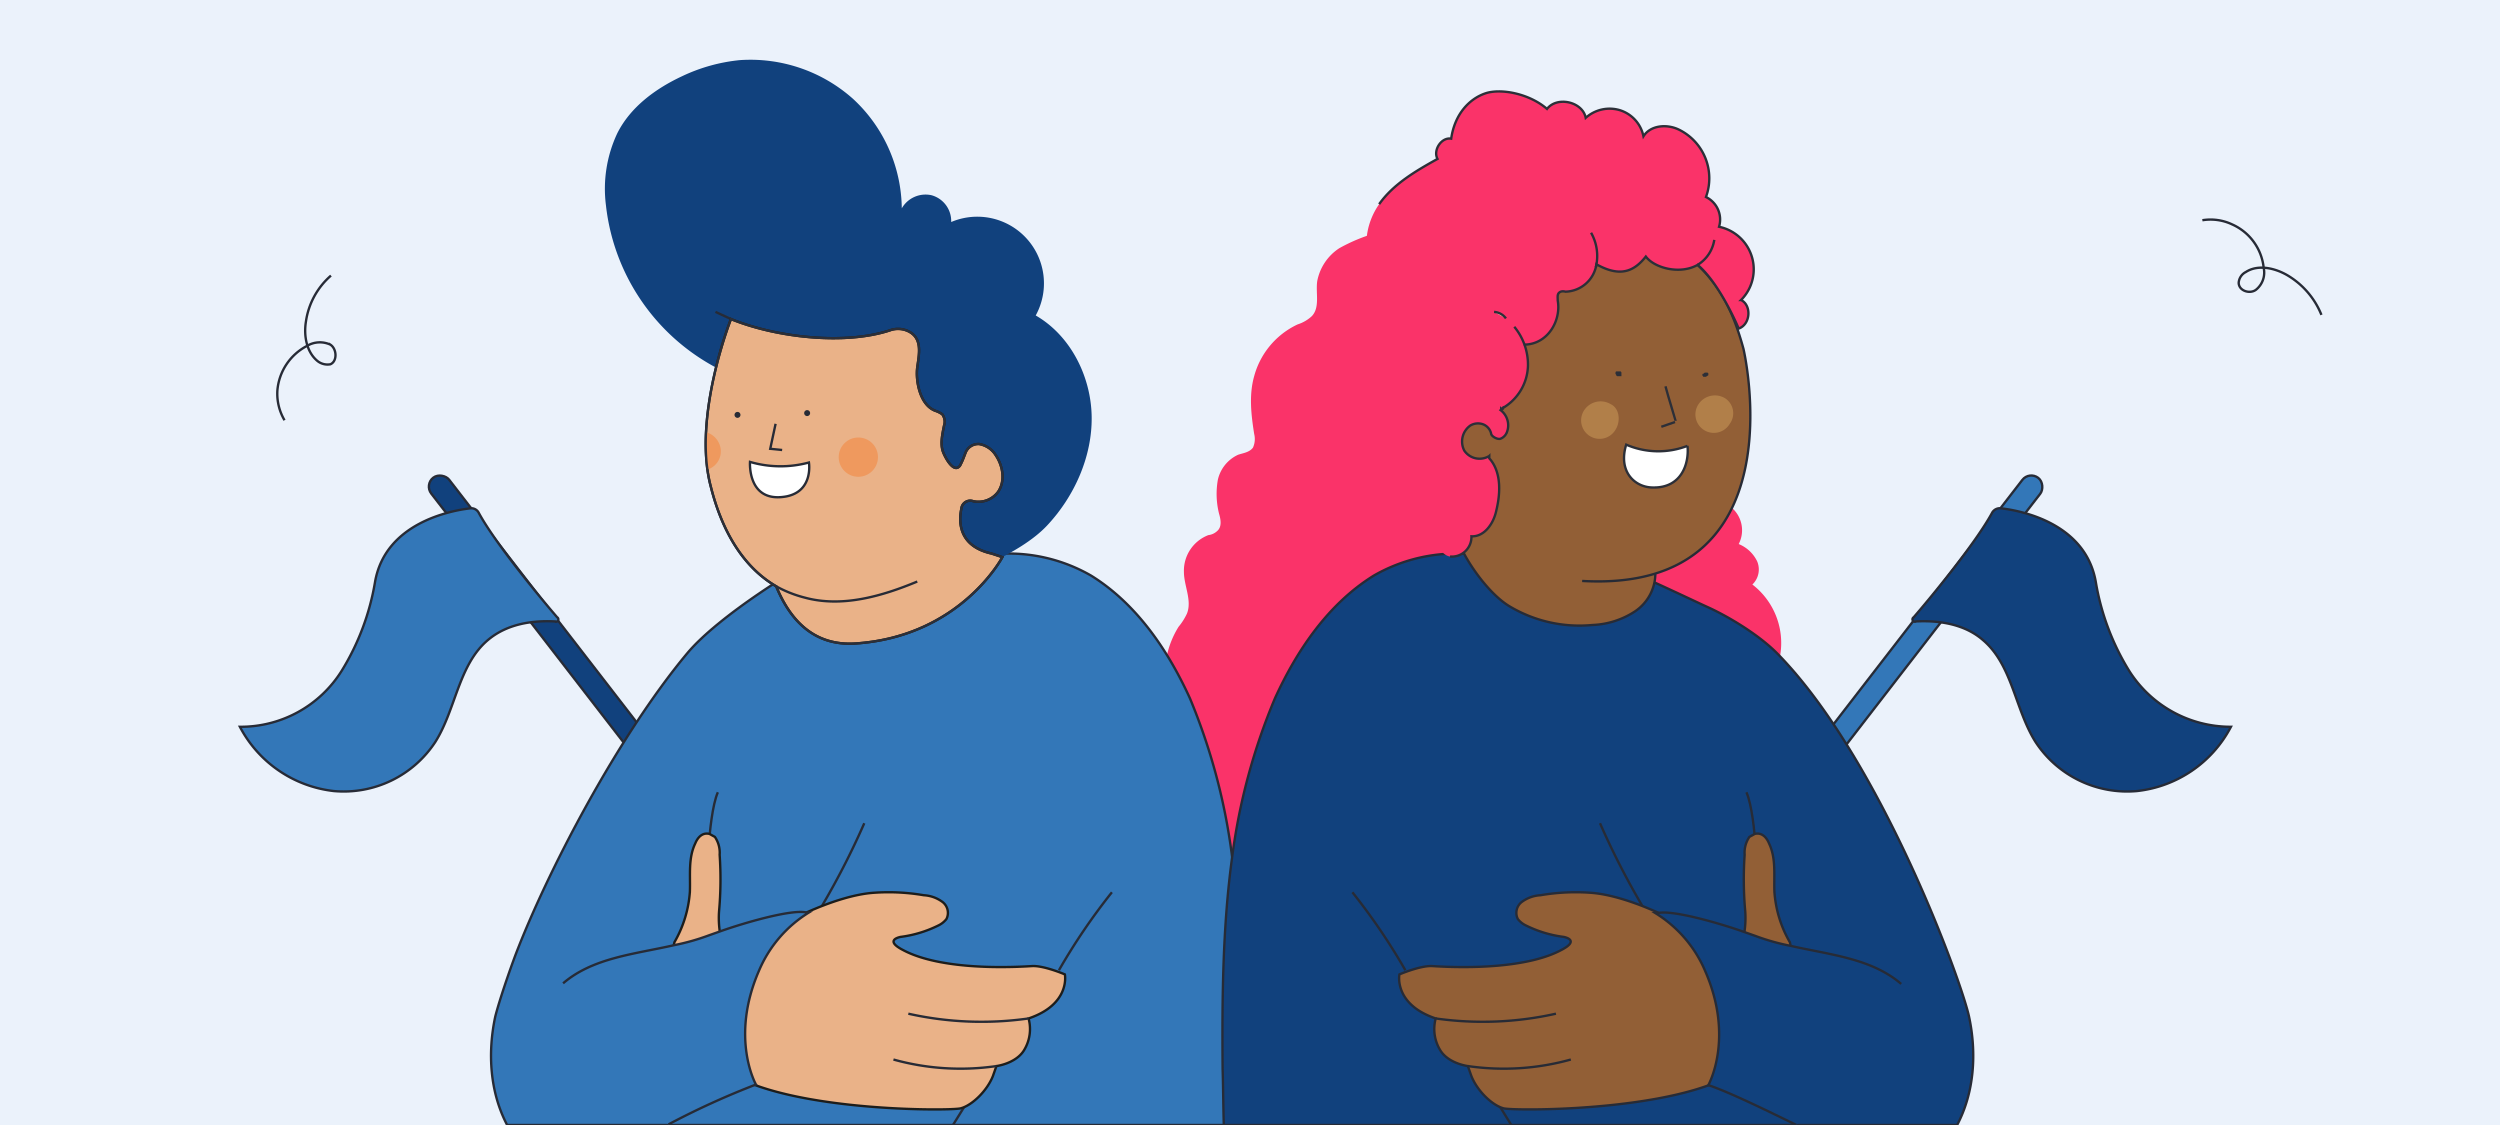<?xml version="1.0" encoding="utf-8"?>
<svg xmlns="http://www.w3.org/2000/svg" data-name="Capa 1" id="Capa_1" viewBox="0 0 420 189">
  <defs>
    <style>.cls-1{fill:#ebf2fb;}.cls-2{fill:#3377b8;}.cls-15,.cls-2,.cls-3,.cls-5,.cls-7{stroke:#272b36;}.cls-12,.cls-15,.cls-2,.cls-3,.cls-5,.cls-6,.cls-7,.cls-8,.cls-9{stroke-miterlimit:10;stroke-width:0.4px;}.cls-13,.cls-3{fill:#11417d;}.cls-4{fill:#fa3369;}.cls-12,.cls-5{fill:none;}.cls-6{fill:#eab288;stroke:#1d1d1b;}.cls-7{fill:#925f36;}.cls-8{fill:#f8f0be;}.cls-12,.cls-8,.cls-9{stroke:#2c2f38;}.cls-15,.cls-9{fill:#fff;}.cls-10{fill:#b17f49;}.cls-11{fill:#2c2f38;}.cls-14{fill:#ef995e;}.cls-16{fill:#272b36;}</style>
  </defs>
  <rect class="cls-1" height="189" width="420"/>
  <rect class="cls-2" height="87.11" rx="1.9" transform="translate(495.4 398.6) rotate(-142.3)" width="3.8" x="313.8" y="71.2"/>
  <path class="cls-3" d="M334.7,86.1a1.5,1.5,0,0,1,1.5-.7c3.4.4,14.2,2.5,15.9,12.4a41.4,41.4,0,0,0,5.6,14.9,20.2,20.2,0,0,0,17.1,9.4A20.3,20.3,0,0,1,359,132.9a18.4,18.4,0,0,1-17-8.2c-3.5-5.5-3.9-13-8.9-17.2-3-2.6-7.2-3.3-11.2-3.1a.4.4,0,0,1-.4-.7C324.1,100.7,331.9,91.3,334.7,86.1Z"/>
  <rect class="cls-3" height="87.11" rx="1.9" transform="translate(-49.4 84.7) rotate(-37.7)" width="3.8" x="97.5" y="71.2"/>
  <path class="cls-2" d="M80.4,86.1a1.4,1.4,0,0,0-1.4-.7c-3.4.4-14.3,2.5-16,12.4a41.4,41.4,0,0,1-5.6,14.9,20,20,0,0,1-17.1,9.4,20.4,20.4,0,0,0,15.8,10.8,18.4,18.4,0,0,0,17-8.2c3.5-5.5,3.9-13,8.9-17.2,3.1-2.6,7.2-3.3,11.2-3.1a.4.4,0,0,0,.4-.7C91,100.7,83.2,91.3,80.4,86.1Z"/>
  <path class="cls-4" d="M198.4,125.1a47.4,47.4,0,0,1-2.6-10,15.2,15.2,0,0,1,2.2-9.8,10.2,10.2,0,0,0,1.4-2.2c.9-2.2-.5-4.7-.5-7a6.4,6.4,0,0,1,4.1-6.2,2.6,2.6,0,0,0,1.5-.7c.8-.7.6-1.9.3-2.9a13.7,13.7,0,0,1-.2-5.7,6.1,6.1,0,0,1,3.4-4.2c.9-.3,1.9-.4,2.5-1.2a3.5,3.5,0,0,0,.2-2.3c-.5-3.2-.9-6.5,0-9.7a13.5,13.5,0,0,1,7.3-8.7,6.3,6.3,0,0,0,2.4-1.4c1.4-1.5.6-3.9.9-5.9a8.5,8.5,0,0,1,3.7-5.5,28.9,28.9,0,0,1,6.3-2.6,1.9,1.9,0,0,1,1.3,0c.4.3.2,1.1-.3.9l55,44.1a5,5,0,0,1,4.8,7.3,5.9,5.9,0,0,1,3.1,2.9,3.5,3.5,0,0,1-.8,3.9,12.4,12.4,0,0,1,3.2,16l-97.6,45Z"/>
  <path class="cls-5" d="M390,52.9a13.6,13.6,0,0,0-5.8-6.7c-2.1-1.2-4.9-1.8-6.9-.5a2.2,2.2,0,0,0-1.2,1.8c0,1.4,2,2,3,1.1a3.7,3.7,0,0,0,1.2-3.6,9,9,0,0,0-5.3-7.3,8.5,8.5,0,0,0-5-.7"/>
  <path class="cls-5" d="M55.6,46.3A12.6,12.6,0,0,0,51.4,54c-.4,2.4.1,5.2,2,6.7a2.7,2.7,0,0,0,2.1.5c1.2-.5,1.1-2.6,0-3.3a4.2,4.2,0,0,0-3.9.2,9.3,9.3,0,0,0-5,7.5,8.8,8.8,0,0,0,1.2,5"/>
  <path class="cls-2" d="M208.6,179.6c-.1,3.1-.1,6.3-.2,9.4H85.2c-2.9-5.5-3.3-12.1-2-18.2.4-1.6,1.5-5.2,3.3-10.1,5.3-14,17.3-37,29-51,5.4-6.4,19-14.7,23.3-16.8s-6.9,7-3.5,6.3l1-.3a.4.4,0,0,1,.3.5v.2c-1.5,2.8,4.7-2.4,7.7-1.9,7.7,1.3,3.7,4.7,9.5.3a21.4,21.4,0,0,1,4.1-2.5,27.8,27.8,0,0,1,25.4,1.2c7.6,4.7,12.9,12.5,16.6,20.6A102.5,102.5,0,0,1,207,144C208.6,155.7,208.7,167.8,208.6,179.6Z"/>
  <path class="cls-5" d="M163.8,182.9l-1.9,3.2-1.8,2.9"/>
  <path class="cls-5" d="M136.7,154.5a131.7,131.7,0,0,0,8.5-16.2"/>
  <path class="cls-5" d="M177.9,163a104.2,104.2,0,0,1,8.9-13.1"/>
  <path class="cls-6" d="M119.8,178c7.5,8.8,39.7,8.7,41.6,8.2s4.4-2.9,5.4-5.4l.6-1.7s3.2-.4,4.6-2.6a6.8,6.8,0,0,0,.8-5.4c7.1-2.4,6.1-7.4,6.1-7.4s-3.5-1.5-5.5-1.4c-6.3.4-16.1.3-21.7-2.7-3.3-1.7-.4-2.2-.4-2.2a20,20,0,0,0,6.3-1.9,3.8,3.8,0,0,0,1.4-1.1,2.3,2.3,0,0,0-.7-2.9,5.8,5.8,0,0,0-3.1-1.1,35.2,35.2,0,0,0-8.6-.4c-6,.5-13.4,4.3-16.4,5.9l-4.3,7.6L124,172v5Z"/>
  <path class="cls-5" d="M172.8,171.1a56.2,56.2,0,0,1-20.2-.8"/>
  <path class="cls-5" d="M167.4,179.1a41.9,41.9,0,0,1-17.3-1.1"/>
  <path class="cls-5" d="M119.1,142c.1-2.1.6-6.9,1.5-8.9"/>
  <path class="cls-6" d="M121.1,157.5a16,16,0,0,1-.3-4.4,60.3,60.3,0,0,0,.1-9.5,4.7,4.7,0,0,0-.8-3l-.9-.5c-1.2-.3-2,.6-2.4,1.6-1.2,2.5-.8,5.3-.9,8.1a19.6,19.6,0,0,1-2.6,8.5l-.9,4.1h7.3l1.4-4.8Z"/>
  <path class="cls-2" d="M94.6,165.2c5-4.3,12-4.9,18.6-6.4a37.8,37.8,0,0,0,6-1.7l1.7-.6c3.9-1.4,12.1-3.8,14.6-3.2h.4a21.1,21.1,0,0,0-8.4,9.8c-4.9,11.3-.5,19.1-.5,19.1a134.6,134.6,0,0,0-14.7,6.7"/>
  <path class="cls-3" d="M328.8,189H205.6c-.1-3.1-.1-6.3-.2-9.4-.1-11.8,0-23.9,1.6-35.6a102.5,102.5,0,0,1,7.2-26.7c3.7-8.1,9-15.9,16.6-20.6a27.8,27.8,0,0,1,25.4-1.2c8.2,3.8-8.6-8.6.7-10.2,3.1-.5,9.5,1.9,7,0-16.1-12.1.1,1.9,0,1.8-12.8-9.8,4.3,2.2,4.5,2.3l-1.2,4.1c3.4.7,16.6,7.1,19.7,8.5s8.3,4.4,11.6,7.7c17.3,17.5,31,55,32.3,61.1S331.7,183.5,328.8,189Z"/>
  <path class="cls-5" d="M250.2,182.9l1.9,3.2,1.8,2.9"/>
  <path class="cls-5" d="M277.3,154.5a131.7,131.7,0,0,1-8.5-16.2"/>
  <path class="cls-5" d="M236.1,163a104.2,104.2,0,0,0-8.9-13.1"/>
  <path class="cls-7" d="M294.2,178c-7.5,8.8-39.7,8.7-41.6,8.2s-4.4-2.9-5.4-5.4l-.6-1.7s-3.2-.4-4.6-2.6a6.8,6.8,0,0,1-.8-5.4c-7.1-2.4-6.1-7.4-6.1-7.4s3.5-1.5,5.5-1.4c6.3.4,16.1.3,21.7-2.7,3.3-1.7.4-2.2.4-2.2a20,20,0,0,1-6.3-1.9,3.8,3.8,0,0,1-1.4-1.1,2.3,2.3,0,0,1,.7-2.9,5.8,5.8,0,0,1,3.1-1.1,35.2,35.2,0,0,1,8.6-.4c6,.5,13.4,4.3,16.4,5.9l4.3,7.6L290,172v5Z"/>
  <path class="cls-5" d="M241.2,171.1a56.2,56.2,0,0,0,20.2-.8"/>
  <path class="cls-5" d="M246.6,179.1a41.9,41.9,0,0,0,17.3-1.1"/>
  <path class="cls-5" d="M294.9,142c-.1-2.1-.6-6.9-1.5-8.9"/>
  <path class="cls-7" d="M292.9,157.5a16,16,0,0,0,.3-4.4,60.3,60.3,0,0,1-.1-9.5,4.7,4.7,0,0,1,.8-3l.9-.5c1.2-.3,2,.6,2.4,1.6,1.2,2.5.8,5.3.9,8.1a19.6,19.6,0,0,0,2.6,8.5l.9,4.1h-7.3l-1.4-4.8Z"/>
  <path class="cls-3" d="M301.8,189c-4.5-2.2-11.2-5.5-14.8-6.7,0,0,4.4-7.8-.5-19.1a21.1,21.1,0,0,0-8.4-9.8h.4c2.5-.6,10.7,1.8,14.6,3.2l1.7.6a37.8,37.8,0,0,0,6,1.7c6.6,1.5,13.6,2.1,18.6,6.4"/>
  <path class="cls-8" d="M253,53.5a5.7,5.7,0,0,1,1.3,1.4"/>
  <path class="cls-7" d="M265.8,97.6c36.8,2.1,27.1-39,27.1-39-1.8-6.6-4.1-10.7-7.7-14.1l-5-7.2L267.8,28,242.4,41l-2.1,17.8,3.8,30.7,1.8,3.4c1.7,3.2,4.7,7.1,7.6,8.9a22.9,22.9,0,0,0,14,3.2,14,14,0,0,0,7.2-2.3,7.7,7.7,0,0,0,3.4-6.4"/>
  <path class="cls-4" d="M256,57.9c4,0,6.3-4,5.7-7.4,0-.5-.1-1,.2-1.3s.7-.3,1.1-.2a5.4,5.4,0,0,0,5.2-4.6c4.1,2.3,6.4,1.1,8.3-1.3,1.4,1.9,5.7,3.1,8.7,1.4h0c3.8,3.2,6.9,10.7,6.9,10.7,2-.7,2.2-3.9.4-4.8a7.3,7.3,0,0,0-3.7-12.3,4.2,4.2,0,0,0-2.2-5,9.1,9.1,0,0,0-4.5-11.3c-2-1-4.8-.8-6,1.1a5.8,5.8,0,0,0-4-4.4,6,6,0,0,0-5.7,1.3c-.5-2.7-4.8-3.7-6.5-1.5-3-2.6-7.8-3.5-10.4-2.6s-5.1,3.4-5.7,7.6c-1.6-.3-3.1,1.9-2.3,3.4-3.6,2-7.4,4.2-9.8,7.6s-3.1,8.4-.4,11.6a3,3,0,0,0,.2,4.6c-2.7,2-2.7,6.7,0,8.8l1-1.4a13.2,13.2,0,0,0-2.4,7.9,13.8,13.8,0,0,0,8.3,12.3l-2.8-1.6c-.1,0-.3.7-.3.8-.9,4.3.8,9.7,6.1,11.1-.9,1.7.4,4.8,2.2,5.1a3.3,3.3,0,0,0,3.6-3.4c2.1.1,3.6-2,4.1-4,1.3-5.1.1-7.8-1.1-9.1v-.4a3.1,3.1,0,0,1-4.2-.9,3.3,3.3,0,0,1,1-4.2,2.5,2.5,0,0,1,2.2-.2,2.2,2.2,0,0,1,1.3,1.5c0,.5,1.1,1.1,1.6.9s.9-.6,1.1-1.2a3.2,3.2,0,0,0-1.1-3.6l.4-.4c.1.2-.2.3-.3.2a8.5,8.5,0,0,0,4.5-7.3,10,10,0,0,0-2.3-6.5"/>
  <path class="cls-9" d="M283.5,74.9c.3,3-1,7.1-5.8,7-3,0-5.9-2.6-4.5-7.2a13.6,13.6,0,0,0,10.3.2"/>
  <path class="cls-10" d="M270.6,67.9c1.5.7,1.7,2.9.8,4.3a3.1,3.1,0,1,1-5.1-3.5,3.3,3.3,0,0,1,4.3-.8"/>
  <path class="cls-8" d="M279.8,64.9c.5,1.9,1.7,5.7,1.7,5.8"/>
  <path class="cls-8" d="M281.4,70.9l-2.3.8"/>
  <path class="cls-11" d="M287,62.9h0v-.2a.1.1,0,0,1-.1-.1h-.5c-.1.1-.2.1-.2.2h-.1c-.1,0-.1.1-.1.2h0c0,.1,0,.1.1.2a.1.1,0,0,0,.1.1h.4l.3-.2h0c.1,0,.1-.1.1-.2h0v-.2a.1.1,0,0,1-.1-.1h-.5c-.1.1-.2.1-.2.2h-.1c-.1,0-.1.1-.1.2h0c0,.1,0,.1.1.2a.1.1,0,0,0,.1.1h.4l.3-.2h0c.1,0,.1-.1.1-.2Z"/>
  <path class="cls-11" d="M272.4,62.8h0v-.2c0-.1-.1-.1-.1-.2h-.8a.4.4,0,0,0-.1.3h0a.1.1,0,0,0,.1.1c0,.1,0,.2.1.2a.1.1,0,0,0,.1.1h.7v-.2h0v-.2c0-.1-.1-.1-.1-.2h-.8a.4.4,0,0,0-.1.3h0a.1.1,0,0,0,.1.1c0,.1,0,.2.1.2a.1.1,0,0,0,.1.1h.7v-.2Z"/>
  <path class="cls-10" d="M289.8,66.9a3,3,0,0,1,.8,4.3,3.1,3.1,0,1,1-5.1-3.5,3.3,3.3,0,0,1,4.3-.8"/>
  <path class="cls-12" d="M285.2,44.5a6,6,0,0,0,2.8-4.2"/>
  <path class="cls-12" d="M268.1,44.9a7.9,7.9,0,0,0-.8-5.8"/>
  <path class="cls-8" d="M251,52.4a2.7,2.7,0,0,1,2,1.1"/>
  <path class="cls-12" d="M243.6,93.5a3.3,3.3,0,0,0,3.6-3.4c2.1.1,3.6-2,4.1-4,1.3-5.1.1-7.8-1.1-9.1v-.4a3.1,3.1,0,0,1-4.2-.9,3.3,3.3,0,0,1,1-4.2,2.5,2.5,0,0,1,2.2-.2,2.2,2.2,0,0,1,1.3,1.5c0,.5,1.1,1.1,1.6.9s.9-.6,1.1-1.2a3.2,3.2,0,0,0-1.1-3.6l.4-.4c.1.2-.2.3-.3.2a8.5,8.5,0,0,0,4.5-7.3,10,10,0,0,0-2.3-6.5"/>
  <path class="cls-12" d="M256,57.9c4,0,6.3-4,5.7-7.4,0-.5-.1-1,.2-1.3s.7-.3,1.1-.2a5.4,5.4,0,0,0,5.2-4.6c4.1,2.3,6.4,1.1,8.3-1.3,1.4,1.9,5.7,3.1,8.7,1.4h0c3.8,3.2,6.9,10.7,6.9,10.7,2-.7,2.2-3.9.4-4.8a7.3,7.3,0,0,0-3.7-12.3,4.2,4.2,0,0,0-2.2-5,9.1,9.1,0,0,0-4.5-11.3c-2-1-4.8-.8-6,1.1a5.8,5.8,0,0,0-4-4.4,6,6,0,0,0-5.7,1.3c-.5-2.7-4.8-3.7-6.5-1.5-3-2.6-7.8-3.5-10.4-2.6s-5.1,3.4-5.7,7.6c-1.6-.3-3.1,1.9-2.3,3.4-3.6,2-7.4,4.2-9.8,7.6"/>
  <path class="cls-13" d="M155.3,99c6.4-2.3,16-5.8,20.6-10.7s7.6-11.6,7.5-18.3-3.5-13.6-9.4-17a11.2,11.2,0,0,0-14.2-15.7,4.5,4.5,0,0,0-3.3-4.5,4.6,4.6,0,0,0-5,2.2,25.4,25.4,0,0,0-8.2-18.4,25.9,25.9,0,0,0-19-6.5,29.2,29.2,0,0,0-9.7,2.7c-4.5,2.1-8.7,5.2-10.9,9.6a21.9,21.9,0,0,0-1.9,12.1,35.3,35.3,0,0,0,22.3,29l23.4,3.9Z"/>
  <path class="cls-5" d="M122.8,53.6l-2.6-1.2"/>
  <path class="cls-6" d="M168.4,93.6s-7,13.3-24.6,14.5c-7.1.5-11.1-4-13.4-9.6h0c-5.5-3.2-9.1-9.2-11-16.8-3.1-11.7,3.4-28.1,3.4-28.1,7.6,3.1,19.1,4.4,26.7,1.9a4,4,0,0,1,3.2.2c2.3,1.2,1.7,3.8,1.4,6s.4,6.3,3,7.3a4.5,4.5,0,0,1,1.2.6,2.1,2.1,0,0,1,.3,1.9c-.3,1.5-.7,3.2-.1,4.6s1.9,3.4,2.8,2.1l.2-.4c.3-.6.5-1.2.7-1.7a2.3,2.3,0,0,1,2.3-1.5,4.1,4.1,0,0,1,2.8,1.9c1.2,1.8,1.6,4.3.4,6.1a4.1,4.1,0,0,1-4.2,1.6,1.5,1.5,0,0,0-2,1.3c-.5,2.4-.3,6.3,5.1,7.5Z"/>
  <path class="cls-5" d="M154.1,97.7c-6,2.5-12.7,4.4-18.9,2.7a20,20,0,0,1-4.8-1.9"/>
  <circle class="cls-14" cx="144.2" cy="76.8" r="3.3"/>
  <path class="cls-14" d="M118.6,72.6a3.4,3.4,0,0,1,2.5,3.1,3.2,3.2,0,0,1-2.3,3.2A43.3,43.3,0,0,1,118.6,72.6Z"/>
  <polyline class="cls-5" points="130.3 71.2 129.4 75.4 131.4 75.6"/>
  <path class="cls-15" d="M126,77.6a18.2,18.2,0,0,0,9.9.1s.8,4.8-3.8,5.7C125.5,84.6,126,77.6,126,77.6Z"/>
  <path class="cls-16" d="M123.9,70.2a.5.5,0,1,0,0-1,.5.5,0,0,0,0,1Z"/>
  <path class="cls-16" d="M135.6,69.9a.5.5,0,1,0,0-1,.5.5,0,0,0,0,1Z"/>
  <path class="cls-12" d="M168.4,93.6s-7,13.3-24.6,14.5c-7.1.5-11.1-4-13.4-9.6h0c-5.5-3.2-9.1-9.2-11-16.8-3.1-11.7,3.4-28.1,3.4-28.1,7.6,3.1,19.1,4.4,26.7,1.9a4,4,0,0,1,3.2.2c2.3,1.2,1.7,3.8,1.4,6s.4,6.3,3,7.3a4.5,4.5,0,0,1,1.2.6,2.1,2.1,0,0,1,.3,1.9c-.3,1.5-.7,3.2-.1,4.6s1.9,3.4,2.8,2.1l.2-.4c.3-.6.5-1.2.7-1.7a2.3,2.3,0,0,1,2.3-1.5,4.1,4.1,0,0,1,2.8,1.9c1.2,1.8,1.6,4.3.4,6.1a4.1,4.1,0,0,1-4.2,1.6,1.5,1.5,0,0,0-2,1.3c-.5,2.4-.3,6.3,5.1,7.5Z"/>
</svg>